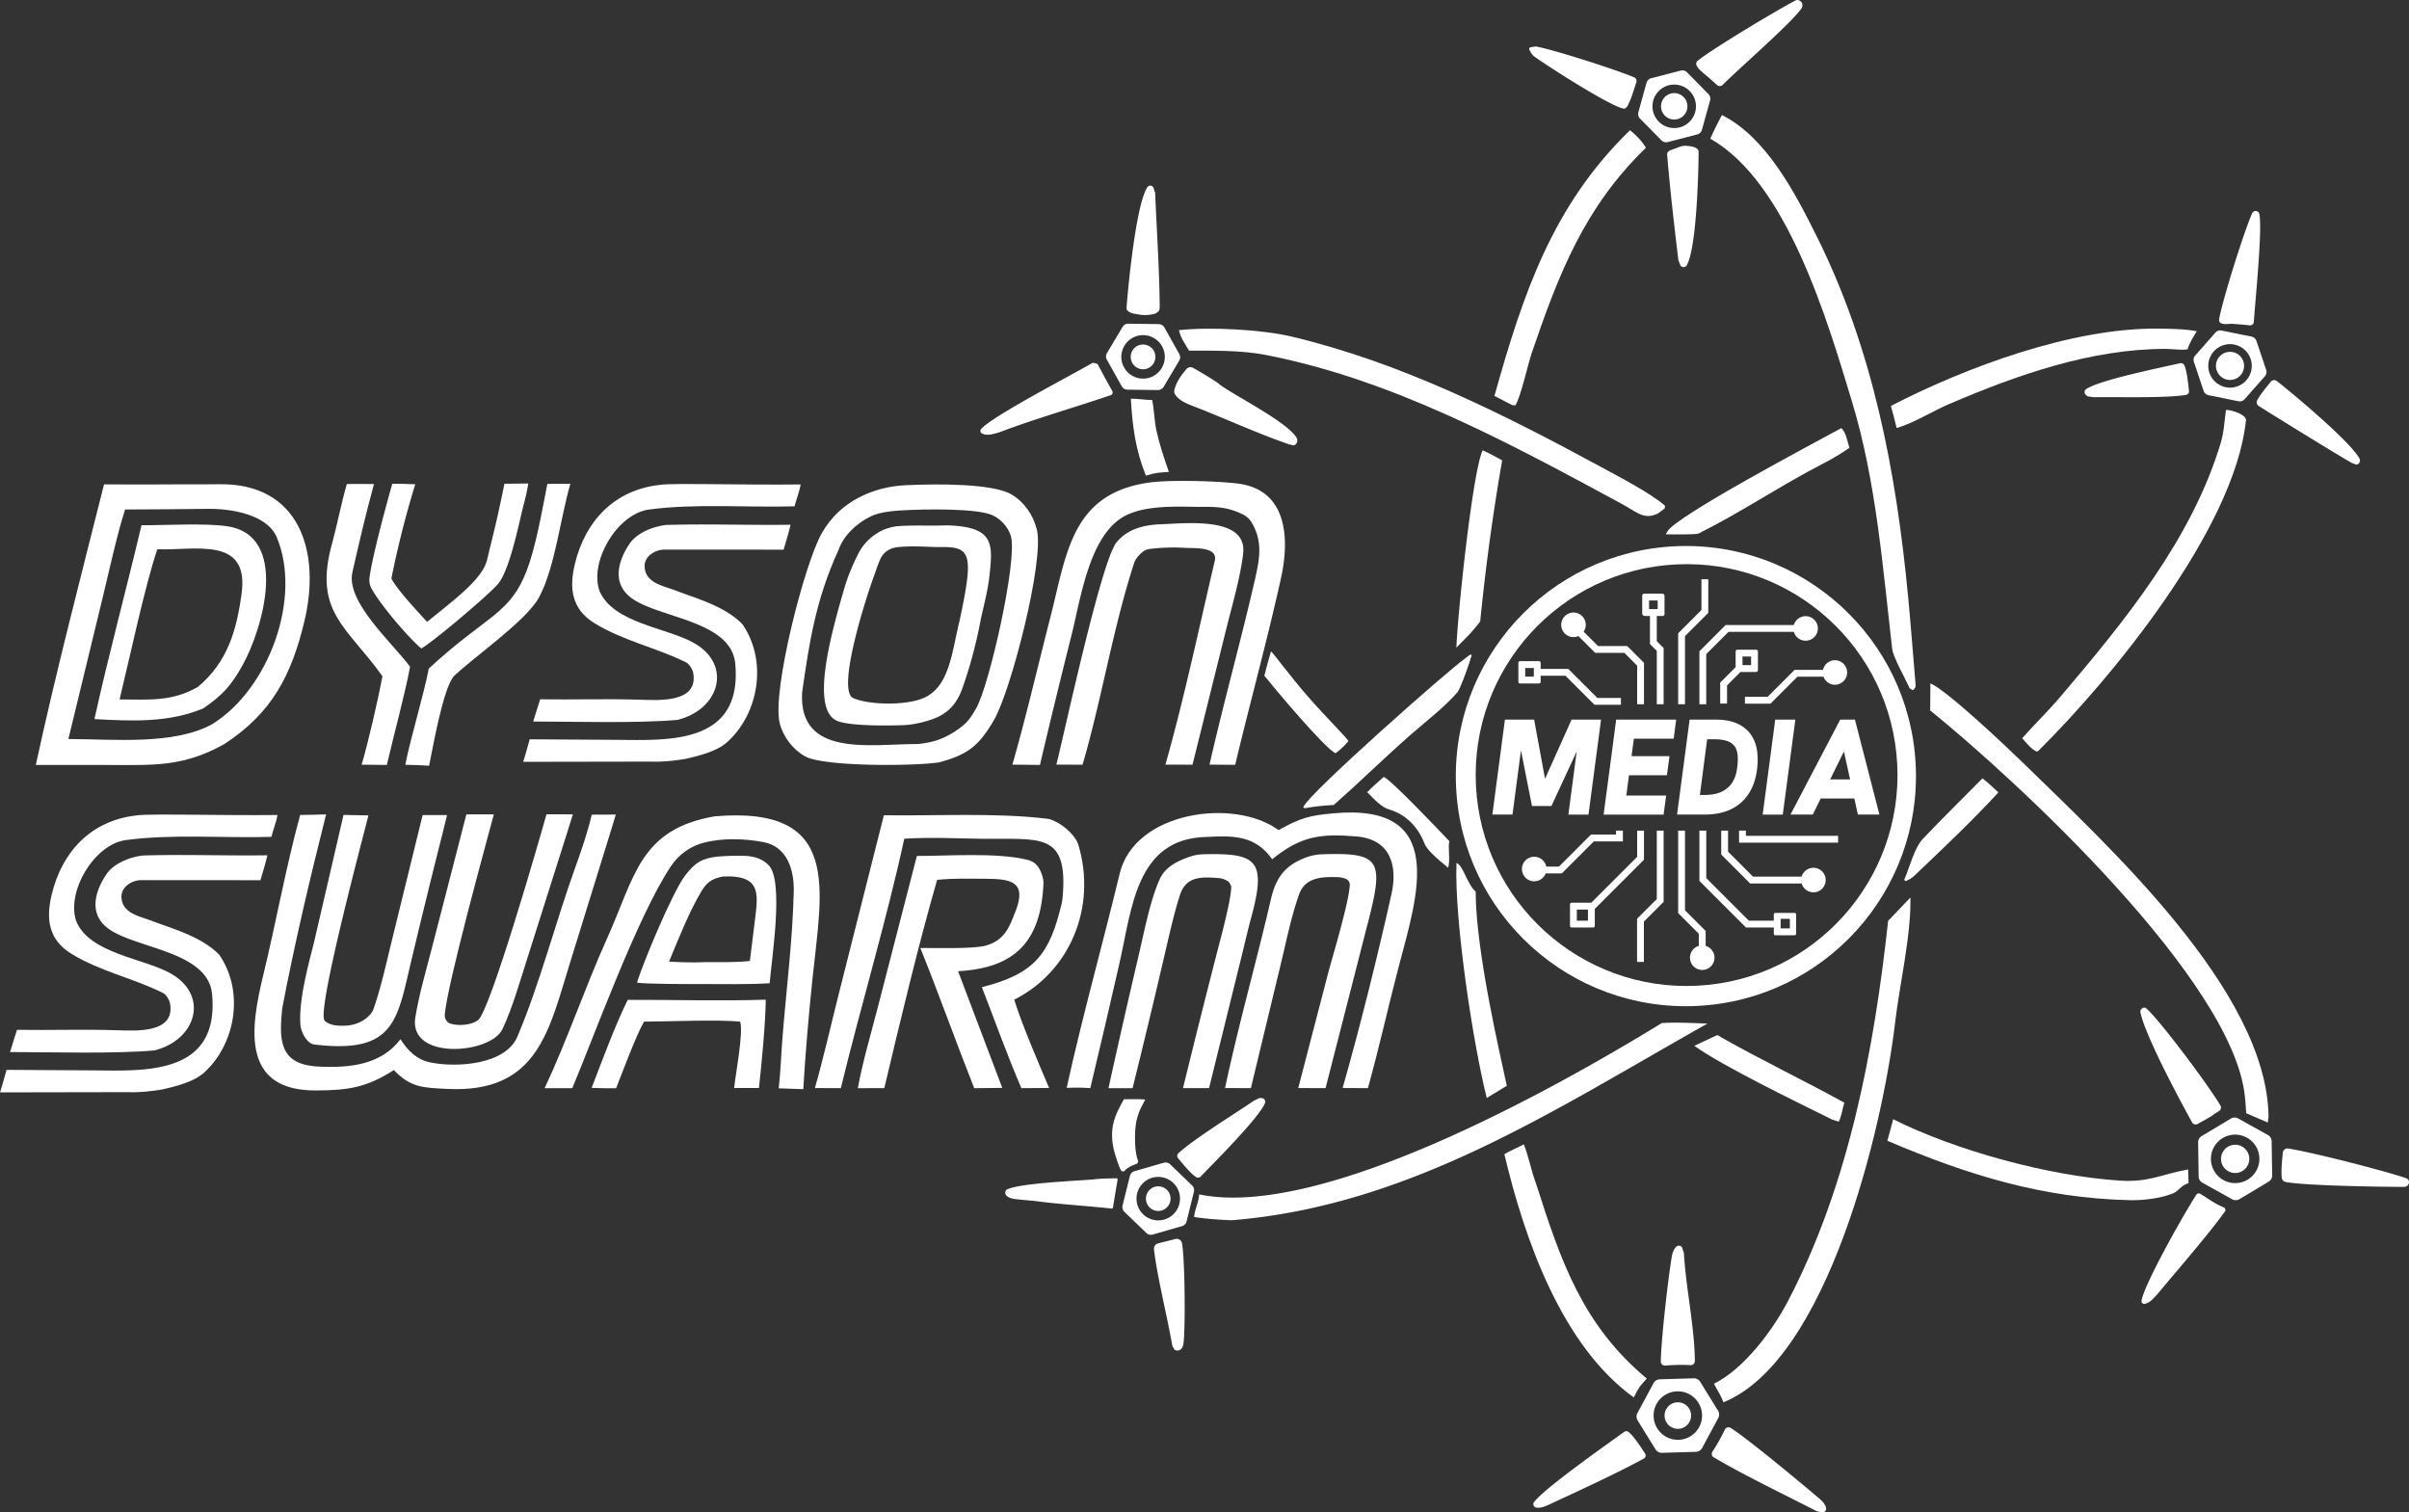 <?xml version="1.0" encoding="UTF-8"?>
<svg data-bbox="0 0 1408.121 883.998" viewBox="0 0 1408.121 883.998" xmlns="http://www.w3.org/2000/svg" data-type="color">
    <rect x="0" y="0" width="1408.121" height="883.998" fill="#333333" stroke="none"/>
    <g>
        <path d="M979.184 319.28c74.08-3.45 136.98 53.717 140.59 127.788 3.61 74.072-53.42 137.092-127.48 140.862-74.29 3.79-137.55-53.45-141.17-127.755-3.63-74.302 53.76-137.432 128.06-140.894m13.11 256.84c67.87-3.55 120.07-61.36 116.69-129.251-3.39-67.885-61.09-120.221-128.98-116.994-68.12 3.238-120.67 61.168-117.27 129.28 3.4 68.115 61.45 120.525 129.56 116.965" fill="#ffffff" data-color="1"/>
        <path d="M60.807 283.129q25.33.113 50.66-.06c5.02-.016 10.593.085 15.54-.04 48.577-1.232 60.537 39.803 50.988 79.815-7.536 31.572-18.88 53.811-46.886 72.058-24.238 13.542-41.39 12.222-67.91 12.217l-42.26-.022c11.26-52.29 26.769-111.834 39.868-163.969m-20.83 148.806c26.678.095 61.555 3.676 84.09-8.685 33.348-20.71 52.629-74.243 37.555-109.603-6.08-13.373-27.52-16.417-40.106-16.236-16.123.233-32.282.287-48.4.376-4.824 15.049-9.493 36.68-13.324 52.419z" fill="#ffffff" data-color="1"/>
        <path d="M82.7 306.99c14.765.035 36.199-1.312 49.67.536 37.167 5.098 21.31 60.05 9.305 81.488-6.522 11.648-11.689 17.418-22.919 25.056-20.166 8.393-41.404 7.445-63.546 6.225 8.278-37.726 18.569-75.363 27.49-113.305M69.9 408.818c17.097.006 30.41 1.465 45.758-7.314 17.313-14.46 22.697-33.095 25.59-54.762 4.482-33.555-27.298-24.899-49.282-25.702-7.212 21.135-16.393 64.551-22.066 87.778" fill="#ffffff" data-color="1"/>
        <path d="M502.082 290.777c8.424-4.405 17.778-6.726 27.274-7.176 19.408-.92 51.216-.953 61.903 5.394 7.522 4.47 12.621 11.95 14.771 20.363 4.65 18.215-15.224 94.632-24.966 111.4-8.987 15.468-15.658 20.451-32.305 24.851-13.959 2.174-66.829 2.627-78.005-3.447-7.206-3.915-12.995-11.48-14.98-19.405-4.709-18.79 14.61-93.788 24.605-111.145 5.64-9.792 12.927-16.247 21.703-20.835m34.204 144.082c1.692 0 5.266-.679 6.925-.992 6.682-1.259 13.545-4.95 18.9-9.154 3.996-3.137 5.76-5.97 8.545-10.815 7.613-13.252 24.331-86.946 20.206-100.648-1.559-5.178-5.862-9.895-10.767-12.133-8.614-3.931-38.283-3.769-54.425-2.713-5.19.339-11.898 1.092-16.58 3.357-8.292 4.01-15.939 11.13-18.91 19.595-13.692 29.839-17.297 55.608-21.344 83.64-1.88 37.892 40.136 29.874 67.45 29.863" fill="#ffffff" data-color="1"/>
        <path d="M175.46 476.328c4.969.003 10.174-.218 15.16-.348-9.442 37.456-18.42 75.497-25.671 113.466-1.753 17.9-2.1 32.69 20.86 33.92 19.967 1.08 37.34-1.557 48.273-15.95 4.274 6.65 9.573 12.12 17.909 13.64 14.8 2.96 43.423 1.41 50.452-15.19 13.279-31.36 22.492-67.59 34.158-99.84 3.346-9.25 7.183-20.575 9.268-29.87l14.08-.057-2.334 7.787-23.6 76.17c-13.008 41.39-18.798 79.24-73.05 76.37-13.142-.7-21.044-.61-30.721-11-15.993 10.28-26.751 11.79-45.006 11.93-44.69.48-38.773-36.79-31.35-67.41 7.484-30.88 13.187-62.93 21.572-93.619Z" fill="#ffffff" data-color="1"/>
        <path d="M779.448 475.37c67.27-6.215 48.93 48.607 38.27 89.117-6.23 23.65-11.53 47.89-18.15 71.51l-14.76-.08c10.49-36.98 20.11-75.71 28.52-113.26 3.82-17.01-.74-32.11-20.47-33.78-20.87-1.75-32.5-.26-49.23 13.34-10.05-14.13-22.81-13.84-38.55-13.04-41.37.95-43.47 42.46-50.84 74.32-5.51 24.19-11.15 48.35-16.93 72.48-5.39-.37-8.51-.34-13.81-.15 9.15-41.74 20.99-83.7 31-125.28 8.74-36.356 66.97-44.388 92.86-25.36 12.41-6.995 18.06-8.602 32.09-9.817" fill="#ffffff" data-color="1"/>
        <path d="M672.908 281.885c12.44-1.465 38.28-.757 50.42.722 29.82 3.628 30.32 33.226 25.45 55.276-8.2 37.069-18.07 72.592-26.78 109.152l-14.99-.13c8.11-35.99 18.33-72.228 26.55-108.24 2.82-12.368 4.543-21.982-1.757-33.019-1.255-2.196-3.184-3.947-5.464-5.044-8.719-4.195-14.745-4.497-25.35-4.343-14.49-.149-34.75-1.317-46.75 7.36-17.86 12.905-22.69 46.57-27.7 66.83a4793 4793 0 0 0-18.65 76.635l-16.111-.183c8.102-28.324 14.892-57.654 22.222-86.216 9.56-37.269 12.26-72.884 58.91-78.8" fill="#ffffff" data-color="1"/>
        <path d="M516.637 476.5c29.662.452 65.751-1.604 95.475 2.04.774.095 1.531.26 2.267.518 5.782 2.036 13.316 8.05 15.665 13.874.1.25.184.505.261.763 10.99 36.658-5.062 74.349-37.463 90.581 4.526 14.63 14.246 37.16 20.396 51.62l-16.21.11c-7.628-17.47-16.06-40.92-23.103-59.03 31.07-7.784 39.62-19.532 46.569-48.58.294-1.23.505-2.484.618-3.744 3.507-39.003-13.42-33.888-47.563-34.405-14.831-.23-30.104-.98-44.98-.03-10.156 46.98-25.6 98.5-37.085 145.79l-15.156-.07c4.872-16.93 9.48-37.26 13.869-54.65z" fill="#ffffff" data-color="1"/>
        <path d="M417.66 477.145c74.822-6.43 62.683 42.371 57.237 95.152-2.23 21.16-4.092 43.067-5.357 64.307l-14.361-.512c1.091-9.338 1.506-21.145 2.274-30.615 2.257-27.83 5.87-56.49 6.514-84.34.298-12.92-3.925-26.43-17.95-28.99-11.068-2.014-23.573-2.507-34.76.427-7.74 2.03-14.464 6.856-18.937 13.492-19.702 29.227-45.872 101.781-57.817 129.96l-16.165-.01c13.32-28.23 23.609-58.94 36.486-87.46 16.276-36.06 18.969-63.816 62.837-71.412" fill="#ffffff" data-color="1"/>
        <path d="M535.94 500.277c16.372.141 47.288-2.283 65.028 2.398 2.568.678 4.835 2.247 6.214 4.516 1.773 2.918 2.854 6.624 2.756 9.026-1.43 34.3-16.848 49.65-49.92 51.43l25.833 68.2-16.394.18c-10.772-27.22-20.598-54.85-31.507-81.96 9.436.02 29.71.58 37.713-1.22 11.832-3.094 14.518-11.5 17.993-20.38 6.822-17.43-3.28-18.76-17.333-18.84-10.06-.05-18.56-.34-28.542.62-10.918 37.77-21.742 83.27-30.879 121.73l-15.449.04c2.27-13.47 8.142-33.77 11.68-47.39z" fill="#ffffff" data-color="1"/>
        <path d="M389.279 306.835c23.796-.74 48.747.208 72.832-.131-1.152 4.936-2.64 9.708-4.083 14.565-22.908 0-46.924-.081-69.864-.01-5.264.016-11.723 3.959-11.355 10.108.58 9.719 11.336 11.053 18.564 13.984 12.841 4.775 27.693 8.984 37.81 18.703a9.6 9.6 0 0 1 1.38 1.67c14.042 21.49 8.538 50.814-8.38 66.968-6.042 6.25-16.897 8.879-25.687 10.92-5.885.895-12.75 1.794-19.178 1.534l-75.512.135c1.385-4.243 2.598-8.845 3.819-13.162l50.744.308c29.367.18 73.802 3.27 69.402-44.513-2.301-24.988-43.611-26.478-60.157-38.006-11.873-8.273-8.933-21.447-1.367-32.455 4.477-6.228 13.496-9.68 21.032-10.618" fill="#ffffff" data-color="1"/>
        <path d="M677.218 306.458c13.92-.263 51.92-5.42 49.44 17-1.48 13.401-6.48 30.506-9.81 43.89l-19.8 79.601-15.83-.037c10.84-38.152 19.73-80.333 28.85-119.117 1.91-8.115-11.02-7.312-16.41-7.545-7.86-.466-14.05-.268-21.475.573a8.47 8.47 0 0 0-4.677 2.074c-1.967 1.75-3.798 3.774-4.588 6.201-12.38 38.032-18.93 79.617-30.14 117.852l-15.31-.029c5.29-21.046 26.31-119.26 35.23-129.998 6.3-7.59 15.11-9.862 24.52-10.466Z" fill="#ffffff" data-color="1"/>
        <path d="M419.812 500.617c5.337-.39 10.746-.59 16.095-.36 5.102.21 10.47 1.94 13.842 5.97 8.325 9.96 1.33 53.97.144 68.46-13.047.79-27.944.47-41.175.46-6.41.07-30.897.008-36.356-.792 2.916-10.167 20.565-52.718 28.072-62.568 5.893-7.72 10.014-10.19 19.378-11.17m20.993 41.001c2.05-17.814 5.78-30.333-18.177-29.322-6.21 1.23-9.277 3.03-12.673 8.72-7.372 12.37-13.396 27.92-18.884 41.02 8.117.47 13.637.61 21.737.31 7.531-.03 18.3.26 25.514-.7" fill="#ffffff" data-color="1"/>
        <path d="M385.31 283.45c4.65-.806 22.924-.512 28.6-.491 17.88.15 36.245.4 54.124.198-.704 4.027-2.6 8.738-3.577 12.784-28.46.805-57.835-1.823-85.696 1.952-18.344 3.093-34.095 30.115-28.46 47.17 7.679 19.23 39.836 21.815 55.527 30.85 22.525 12.967 14.527 38.895-9.848 44.858-23.363 2.062-60.29.978-84.318.94l4.067-12.99c19.516.32 39.112-.403 58.613.257 11.405.386 34.274 1.697 30.79-15.963-.362-1.842-2.2-4.86-4.015-5.808-17.588-8.76-36.626-12.56-53.512-22.886-13.41-8.18-15.02-20.313-11.611-34.551 6.047-25.256 23.023-43.27 49.317-46.32Z" fill="#ffffff" data-color="1"/>
        <path d="M1006.489 67.232c25.99 13.04 42.739 45.502 55.219 70.458 33.06 66.097 46.65 137.975 53.62 210.971 1.61 16.786 2.84 33.677 4.3 50.47.22 2.565.12 2.796-1.52 4.293l-1.9-1.143c-2.35-5.467-9.61-18.065-10.19-23.064-5.54-47.977-9.37-97.942-23.48-144.49-14.27-47.045-37.855-128.275-82.815-153.645 1.42-3.416 4.896-10.41 6.766-13.85" fill="#ffffff" data-color="1"/>
        <path d="M763.162 501.258c3.184-1.21 6.568-1.848 9.972-1.954 33.569-1.05 36.04 3.116 26.434 40.072-1.8 6.94-3.71 14.47-5.5 21.48l-19.24 75.13-15.97-.04 17.39-66.89c2.458-9.336 12.176-41.18 12.735-51.719.069-1.307-.515-2.593-1.626-3.285a5.4 5.4 0 0 0-.747-.38c-1.566-.664-3.258-.968-4.958-1.013-8.872-.234-18.676.07-22.234 9.957-4.5 12.51-7.15 25.82-10.26 38.76l-17.98 74.62-15.1-.07c7.81-36.9 18.37-73.93 26.89-110.71 3.06-13.25 9.114-19.747 20.194-23.959Z" fill="#ffffff" data-color="1"/>
        <path d="m319.423 475.943 15.43.03-3.878 12.413-22.84 72.05c-4.142 13.01-8.734 28.99-14.407 41.04-6.934 14.73-55.141 18.49-50.957-6.88 2.232-13.54 6.33-27.58 9.779-40.88l20.06-77.748 16.038.032c-3.77 14.28-27.036 98.462-28.67 116.941-.21 2.383 1.184 4.692 3.47 5.393l.043.012c4.67 1.39 11.904.87 15.929-2.08 6.985-5.13 35.639-104.68 40.003-120.324Z" fill="#ffffff" data-color="1"/>
        <path d="M695.34 500.778a26.2 26.2 0 0 1 8.069-1.47c31.076-.753 37.241 3.081 27.809 37.559-2.04 7.46-3.97 16.05-5.86 23.62l-18.64 75.51-15.21-.03c6.22-25.49 12.6-50.95 19.13-76.36 2.301-9.13 8.703-32.072 9.045-40.936a2.65 2.65 0 0 0-.273-1.246c-.968-2.006-1.107-2.047-2.64-2.897a10.7 10.7 0 0 0-4.38-1.307c-9.856-.727-19.113-1.34-22.752 10.106-3.92 12.32-6.52 24.83-9.51 37.4-5.85 25.14-11.89 50.24-18.11 75.29l-14.08-.01a5825 5825 0 0 1 17.79-78.27c3.17-13.47 6.51-31.29 12.12-43.81 3.276-7.32 10.334-10.631 17.493-13.149Z" fill="#ffffff" data-color="1"/>
        <path d="M1103.648 538.237c4.37-4.53 8.71-9.08 13.03-13.65.56 21.54-6.378 51.24-8.948 73.14-7.13 60.96-39.315 197.056-100.325 221.896-1.784-4.782-3.25-6.215-5.508-10.805-.016-.031-.02-.067.012-.083 17.516-8.672 34.15-31.039 42.938-47.778 35.66-67.88 50.64-147.37 58.8-222.72Z" fill="#ffffff" data-color="1"/>
        <path d="m200.942 476.31 14.182.272c.116.002.201.103.173.215-3.944 15.67-27.83 105.25-26.03 118.374.092.67.405 1.421.945 1.826 3.506 2.632 7.78 2.664 12.292 2.428 5.163-.27 10.103-2.418 13.617-6.21.932-1.006 1.666-2.025 2.014-2.989 4.283-11.85 7.432-26.34 10.439-38.57l18.431-75.131a.18.18 0 0 1 .174-.137l13.903.008a.18.18 0 0 1 .174.222l-2.91 11.838a5336 5336 0 0 0-17.175 69.89c-9.021 37-9.02 58.07-57.754 52.1-3.72-.614-7.29-6.551-7.754-11.085-1.54-15.048 6.124-40.967 7.999-49.065l17.102-73.848a.18.18 0 0 1 .178-.138" fill="#ffffff" data-color="1"/>
        <path d="M689.128 192.976c18.18-2.024 48.48-.361 65.75 3.726 63.69 15.074 123.45 45.053 180.7 76.097 10.27 5.57 29.18 15.336 37.66 22.794l-.13 1.524-3.87 2.921c-8.22 4.152-12.33-.69-21.59-5.702-65.89-35.642-133.83-72.53-208.06-86.936-13.98-2.712-30.41-2.453-44.54-2.45-2.46-4.075-4.92-7.372-5.92-11.975" fill="#ffffff" data-color="1"/>
        <path d="M971.368 597.957c8.31-.55 18.23.03 26.67.3-88.662 49.875-172.728 105.986-276.656 114.84a25 25 0 0 1-3.444.049c-6.97-.38-12.869-.738-19.943-1.839.22-4.16 2.876-8.99 2.906-13.22 71.6 14.94 209.267-62.6 270.467-100.13" fill="#ffffff" data-color="1"/>
        <path d="M1301.138 239.607c3.91-.092 12.01 3.056 11.71 5.958-6.55 63.463-78.72 151.06-121.41 193.317l-.85.43c-3.15-1.27-6.16-5.177-8.58-7.81 7.08-8.07 14.85-15.478 22.23-24.16 37.43-44.02 77.05-92.313 93.87-148.617 1.95-6.523 2.06-12.51 3.03-19.119" fill="#ffffff" data-color="1"/>
        <path d="m294.858 282.737 13.91-.139c-.714 5.13-1.808 9.032-3.095 14.015-2.678 10.977-8.04 37.194-14.648 44.787-6.001 6.894-37.9 33.767-44.72 37.615-6.495-5.248-23.2-24.359-29.1-34.938-1.1-1.972-1.496-4.25-1.205-6.489 1.708-13.14 10.585-45.277 13.287-54.816 4.703-.123 8.707.19 13.446.24A571 571 0 0 0 228.9 337.47a2 2 0 0 0 .247 1.446c4.622 7.54 14.45 17.917 20.476 24.555 17.497-14.087 32.558-25.42 35.14-36.447 2.854-12.19 5.11-19.762 10.095-44.286" fill="#ffffff" data-color="1"/>
        <path d="M202.732 282.888c5.205-.076 10.64.007 15.866.015-4.5 16.492-8.91 35.042-12.617 51.654-3.85 17.246 23.256 41.075 33.732 55.15-3.093 16.356-9.86 41.196-13.59 57.388l-14.742-.161c3.865-12.893 9.699-38.543 12.189-51.647-20.812-29.23-40.791-37.587-29.312-78.136 2.696-9.964 5.437-23.827 8.473-34.263Z" fill="#ffffff" data-color="1"/>
        <path d="m319.957 282.817 13.44-.045c-5.828 19.85-8.861 48.41-18.191 66.14-7.275 13.823-38.41 35.19-50.097 46.47-6.431 8.31-11.926 41.08-14.304 52.197-4.115-.339-9.744-.484-13.907-.574 2.811-14.663 10.78-40.895 13.751-56.26 31.785-29.45 45.665-31.168 55.542-53.165 5.038-11.222 8.455-26.666 13.766-54.763" fill="#ffffff" data-color="1"/>
        <path d="M952.778 76.117c3.44 2.72 7.042 6.368 9.302 10.241-35.89 34.827-50.812 73.319-66.672 119.742-2.33 6.84-6.61 26.42-9.69 30.837l-1.85-.176-10.32-5.373c16.59-59.33 33.91-111.391 79.23-155.271" fill="#ffffff" data-color="1"/>
        <path d="M1105.278 237.245c44.21-22.79 106.01-45.643 155.92-45.18 6.4.06 16.91.24 22.87 1.553-2.07 3.493-4.31 6.691-5.38 10.571-3.8.564-8.88-.26-12.87-.265-43.43-.05-86.92 15.281-126.37 32.166-9.88 4.23-20.55 11.055-30.82 14.1-.96-4.222-2.24-8.73-3.35-12.946" fill="#ffffff" data-color="1"/>
        <path d="M1106.608 654.187c36.61 18.32 91.09 33.18 132.45 35.86 17.24 1.12 24.369-3.763 39.969-6.523l.246 7.985c-4.66 1.4-5.506 4.535-9.098 6.003-7.48 3.06-18.044 4.129-24.956 3.98-51.45-1.13-95.101-14.785-142.001-34.716z" fill="#ffffff" data-color="1"/>
        <path d="M890.7 668.866c2.9 7.07 4.312 15.574 7.173 22.942 14.746 46.343 27.481 82.79 64.711 113.95-4.228 4.709-4.296 4.455-7.6 11.01-42.13-30.26-63.923-92.624-75.643-142.174 2.96-1.81 8.218-4.048 11.358-5.728" fill="#ffffff" data-color="1"/>
        <path d="M366.907 584.397c26.104-.1 54.884.78 80.708-.11-.12 13.24-2.474 38.17-3.989 51.62l-14.497.02c.794-8.13 5.54-32.388 3.518-38.765-12.713-1.39-42.487-.045-56.177-.045-4.45 7.52-12.68 29.68-16.345 38.95-5.866 0-8.586 0-14.294-.23 6.08-15.82 13.77-36.61 21.076-51.44" fill="#ffffff" data-color="1"/>
        <path d="M666.676 201.512a7.233 7.233 0 0 1 3.028 14.145 7.233 7.233 0 0 1-8.623-5.55c-.832-3.919 1.67-7.777 5.595-8.595" fill="#ffffff" data-color="1"/>
        <path d="M851.352 504.384c3.84 1.19 6.176 12.358 11.225 16.753 0 35.028 14.663 96.649 18.192 113.482l-11.73 7.126c-7.92-31.43-19.004-103.628-17.688-137.36" fill="#ffffff" data-color="1"/>
        <path d="M975.384 55.142a7.72 7.72 0 0 1 10.265 3.811 7.71 7.71 0 0 1-3.88 10.239c-3.87 1.73-8.411.01-10.172-3.852a7.72 7.72 0 0 1 3.787-10.198" fill="#ffffff" data-color="1"/>
        <path d="M1303.168 669.787a8.25 8.25 0 0 1 8.34.98 8.24 8.24 0 0 1 3.17 7.76 8.25 8.25 0 0 1-5.26 6.54c-4.18 1.58-8.86-.46-10.56-4.6-1.69-4.14.22-8.88 4.31-10.68" fill="#ffffff" data-color="1"/>
        <path d="M1302.168 205.753c4.36-.72 8.51 2.132 9.39 6.459a8.21 8.21 0 0 1-6.09 9.629 8.2 8.2 0 0 1-8.03-2.453 8.2 8.2 0 0 1-1.69-8.226 8.22 8.22 0 0 1 6.42-5.41" fill="#ffffff" data-color="1"/>
        <path d="M856.348 384.889c.63.765 3.41-2.992 3.79-1.975-.75 3.22-6.57 19.75-8.46 21.94-7.44 8.602-19 17.437-27.71 25.102-15.14 13.334-29.37 27.328-44.36 40.55-6.77.4-10.47.73-17.15 1.914l-.69-.717c3.68-8.347 83.9-79.22 94.58-86.814" fill="#ffffff" data-color="1"/>
        <path d="M1076.318 250.21c2.73 2.533 3.43 7.375 4.7 11.507-4.76 3.406-9.77 6.35-14.99 9.037-24.85 12.788-48.19 28.617-73.13 41.048-1.59.791-16.844.536-19.244.48l.974-1.637c4.88-8.985 86.68-52.246 101.69-60.435" fill="#ffffff" data-color="1"/>
        <path d="M978.028 820.116c2.61-.98 5.55-.48 7.69 1.32a7.742 7.742 0 0 1-2.46 13.26c-4 1.38-8.38-.71-9.81-4.71-1.44-3.99.6-8.39 4.58-9.87" fill="#ffffff" data-color="1"/>
        <path d="M866.618 263.22c3.38 1.358 8.09 4.06 11.44 5.836a1294 1294 0 0 0-12.85 94.236c-1.84 2.385-3.7 4.51-5.66 6.792l-8.24 8.429c.49-17.127 9.26-102.007 15.31-115.292" fill="#ffffff" data-color="1"/>
        <path d="M675.421 693.57c3.81-.87 7.61 1.46 8.58 5.24a7.2 7.2 0 1 1-13.89-.23 7.21 7.21 0 0 1 5.31-5.01" fill="#ffffff" data-color="1"/>
        <path d="M1002.083 605.764c2.01-.922 1.657-1.064 4.145.612 23.97 13.58 47.747 24.834 71.837 38.134-1.223 3.724-1.28 6.778-3.245 11.078l-3.729-1.143c-19.68-9.76-64.493-31.429-80.733-43.208z" fill="#ffffff" data-color="1"/>
        <path d="M693.495 215.735a3.114 3.114 0 0 1 3.88-.727c4.53 2.495 13.364 7.857 15.03 9.272 6.654 5.677 39.994 22.033 45.504 31.641.847 1.478.328 3.405-1.17 4.217-.611.331-.75.09-2.788-.308a3 3 0 0 1-.436-.115c-18.845-6.456-38.3-15.557-56.98-22.668-3.505-1.333-8.4-3.653-9.968-7.185a2.97 2.97 0 0 1-.122-1.995c1.425-5.082 3.788-8.256 7.05-12.132" fill="#ffffff" data-color="1"/>
        <path d="m639.452 212.145 1.333.322c.459.111.847.413 1.067.83a744 744 0 0 0 8.326 15.295c.503.9.078 2.033-.898 2.365-20.81 7.089-44.812 13.982-64.858 21.62a1 1 0 0 1-.112.037c-3.249.943-7.468 2.44-10.491.62-.557-.335-.828-1.001-.727-1.644a1.55 1.55 0 0 1 .339-.772c6.335-7.428 52.567-31.407 64.808-38.499a1.65 1.65 0 0 1 1.213-.174" fill="#ffffff" data-color="1"/>
        <path d="M664.334 183.578c-2.183-.26-3.88-.736-5.238-2.008a1.98 1.98 0 0 1-.604-1.586c.82-11.67 5.545-61.007 12.236-70.614a2.02 2.02 0 0 1 2.499-.681c.525.238.923.69 1.095 1.24l.815 2.614a2 2 0 0 1 .09.513c.889 21.28 2.456 44.34 2.652 65.702.027 3.046-.427 3.023-2.032 4.24a2.2 2.2 0 0 1-.753.37c-3.71.951-6.82 1.037-10.76.21" fill="#ffffff" data-color="1"/>
        <path d="M986.816 85.35c2.149.168 3.845.548 5.27 1.653.5.388.786.994.786 1.628.013 11.14-1.153 57.136-7.04 66.571-.522.837-1.575 1.166-2.496.813a2.08 2.08 0 0 1-1.18-1.153l-.974-2.376a2 2 0 0 1-.14-.534c-2.403-19.957-4.668-39.49-6.389-59.545-.243-2.847-.409-3.058 1.079-4.238.225-.178 1.226-.615 1.502-.693 3.607-1.014 5.62-2.768 9.582-2.126" fill="#ffffff" data-color="1"/>
        <path d="M1334.364 673.696a2.7 2.7 0 0 1 3.084-2.415c14.014 2.108 57.992 13.458 69 17.356a2.5 2.5 0 0 1 1.016.66c1.546 1.662.17 4.399-2.101 4.404-14.636.036-58.948-.755-69.434-2.876a2.72 2.72 0 0 1-2.16-2.358c-.486-4.142.138-10.113.595-14.771" fill="#ffffff" data-color="1"/>
        <path d="M1251.151 591.88c-.39-1.719 1.164-3.305 2.864-2.836a.8.8 0 0 1 .253.102c7.643 6.274 37.433 46.233 43.626 57.045a2.355 2.355 0 0 1-.728 3.137c-1.083.716-2.201 1.32-4.228 2.798-2.167 1.416-5.59 3.269-8.406 4.818a2.36 2.36 0 0 1-3.216-.933c-7.453-13.632-26.844-49.506-30.165-64.13Z" fill="#ffffff" data-color="1"/>
        <path d="M1008.252 835.524a2.35 2.35 0 0 1 3.37-.931c10.804 6.865 44.226 34.801 52.25 41.666 1.471 1.254 2.895 2.893 3.467 4.86.332 1.141-.274 2.406-1.4 2.79-.76.26-1.295-.091-3.563-.518a2.4 2.4 0 0 1-.645-.217c-17.65-9.06-42.953-21.258-60.016-31.392a2.35 2.35 0 0 1-.755-3.325c3.031-4.584 4.817-7.965 7.293-12.933Z" fill="#ffffff" data-color="1"/>
        <path d="M973.305 798.143a2.345 2.345 0 0 1-2.51-2.343c.037-12.14 4.578-51.153 6.453-61.548.34-1.904 1.036-3.96 2.445-5.447.817-.863 2.215-.978 3.114-.201.61.525.576 1.166 1.355 3.345.075.209.123.431.136.652 1.122 19.74 6.263 43.44 6.379 62.926.008 1.358-1.12 2.452-2.475 2.377-5.504-.303-9.33-.135-14.897.239" fill="#ffffff" data-color="1"/>
        <path d="M1051.815.334q.285.173.567.348a2.37 2.37 0 0 1 1.107 1.853l.043.646c.03.476-.072.947-.32 1.356-4.646 7.69-35.82 34.586-46.255 45.085a2.367 2.367 0 0 1-3.251.107l-5.85-5.182c-2.225-1.89-4.99-3.843-6.173-6.303-.462-.962-.141-2.118.69-2.787 8.84-7.11 46.993-29.929 57.152-35.191a2.34 2.34 0 0 1 2.29.068" fill="#ffffff" data-color="1"/>
        <path d="M1286.036 697.737c5.405 3.189 7.55 5.307 13.779 7.958.944.401 1.293 1.562.7 2.4-9.01 12.74-29.706 36.535-39.624 48.511a1 1 0 0 1-.072.08c-2.463 2.56-3.874 4.53-7.012 5.361a1.61 1.61 0 0 1-2.026-1.81c1.522-9.638 25.425-51.98 32.104-62.017a1.606 1.606 0 0 1 2.151-.483" fill="#ffffff" data-color="1"/>
        <path d="M1330.846 222.697c10.128 7.906 42.868 35.385 48.28 45.217.744 1.353.138 3.093-1.33 3.575-.651.214-.778-.08-2.863-.815a2.5 2.5 0 0 1-.387-.172c-7.746-4.32-44.512-27.019-54.307-33.232-1.104-.7-1.506-2.14-.874-3.284 2.065-3.735 5.221-7.5 8.01-10.904a2.495 2.495 0 0 1 3.471-.385" fill="#ffffff" data-color="1"/>
        <path d="M951.908 836.944c3.172 2.544 7.066 8.654 9.696 12.664a2.03 2.03 0 0 1-.732 2.9c-16.296 8.876-39.948 19.728-56.352 27.339-2.285.963-4.419 1.717-6.647 1.273-1.007-.202-1.67-1.18-1.56-2.201.038-.35.157-.687.368-.967 6.156-8.148 41.616-33.013 52.737-41.084a2.05 2.05 0 0 1 2.49.076" fill="#ffffff" data-color="1"/>
        <path d="M1319.494 123.565c.542.284.957.775 1.102 1.37 1.983 8.143-2.258 49.898-3.178 63.21a2.185 2.185 0 0 1-2.45 2.025c-3.507-.446-6.99-.655-10.548-.924a2 2 0 0 0-.313-.001c-2.392.153-3.499.326-5.268-.09-1.13-.266-1.886-1.337-1.704-2.483 1.638-10.282 14.651-51.765 19.328-62.065a2.2 2.2 0 0 1 3.031-1.042" fill="#ffffff" data-color="1"/>
        <path d="M898.061 27.212c10.114 1.84 46.178 13.351 57.127 17.982a2.335 2.335 0 0 1 1.295 2.91c-1.413 4.152-2.583 8.557-4.62 12.717-.552 1.426-.63 1.367-1.61 2.296-.283.267-.673.423-1.059.37-7.62-1.034-45.695-25.557-52.705-30.697-.221-.163-1.38-1.61-1.513-1.85-1.162-2.074-2.157-3.194.705-3.484.762-.077 1.779-.354 2.38-.244" fill="#ffffff" data-color="1"/>
        <path d="M742.918 380.718c1.513 1.125 10.847 14.045 21.424 26.201 10.952 12.588 23.144 24.436 23.826 26.257-2.492 2.895-2.145 2.447-5.315 5.363l-2.195 1.749c-6.44-3.023-36.01-38.33-41.63-45.363 1.22-4.757 2.52-9.494 3.89-14.207" fill="#ffffff" data-color="1"/>
        <path d="M1158.798 454.946c2.22 1.55 7.09 6.18 9.32 8.185-15.28 16.636-32.44 32.815-48.83 48.425-2.38 2.11-2.42 2.04-5.32 3.44l-.92-.71c3.08-7.1 5.93-18.7 10.85-23.92 11.17-11.837 23.52-23.86 34.9-35.42" fill="#ffffff" data-color="1"/>
        <path d="M1276.77 213.446c1.543 3.326 2.268 10.783 2.75 15.021a2.137 2.137 0 0 1-1.77 2.357c-12.135 2-41.276 1.102-53.754 1.344a2 2 0 0 1-.408-.033c-3.407-.597-2.804-.018-4.332-1.3a2.15 2.15 0 0 1-.754-1.917c.072-.578.365-1.117.842-1.45 7.491-5.243 43.383-12.557 55.024-15.181.975-.22 1.982.253 2.402 1.16Z" fill="#ffffff" data-color="1"/>
        <path d="M699.2 688.006c-3.119-1.928-7.828-7.754-10.563-11.028a2.136 2.136 0 0 1 .18-2.941c9.03-8.35 33.856-23.638 44.14-30.708q.17-.116.359-.197c3.173-1.377 2.351-1.528 4.332-1.3a2.16 2.16 0 0 1 1.686 1.187c.257.522.308 1.133.094 1.674-3.369 8.5-29.31 34.36-37.585 42.959-.693.72-1.794.88-2.643.354" fill="#ffffff" data-color="1"/>
        <path d="M639.615 689.295c4.01-.483 8.704-.517 12.882-.624a.76.76 0 0 1 .767.894 974 974 0 0 0-2.686 16.181.757.757 0 0 1-.833.639c-14.698-1.627-30.526-2.482-44.98-4.46-2.5-.22-5-.45-7.5-.7-3.855-.394-6.327-.347-8.676-2.119-1.147-.865-1.294-2.541-.366-3.638a.8.8 0 0 1 .25-.199c7.817-3.823 40.469-5 51.142-5.974" fill="#ffffff" data-color="1"/>
        <path d="m687.806 724.083.095.001c1.523.026 2.79 1.167 3.037 2.67 1.815 11.015 1.915 50.97.87 58.18-.336 2.281-.736 3.031-1.809 3.836-.71.533-1.632.717-2.502.54-1.076-.217-.763-.231-1.863-1.962a3.2 3.2 0 0 1-.446-1.15c-2.87-16.537-8.759-39.796-10.659-56.012a3.18 3.18 0 0 1 2.388-3.449l10.131-2.556c.25-.063.501-.1.758-.098" fill="#ffffff" data-color="1"/>
        <path d="M808.778 454.099c3.47.778 33.762 32.594 38.432 37.58-1.035 3.106.729 11.675-.8 15.482l-4.912-4.124c-2.88-2.54-7.53-6.63-8.85-10.03-5.032-12.86-14.332-18.122-20.638-19.87-4.384-1.215-9.098-6.257-12.842-10.117 2.71-2.88 6.61-6.205 9.61-8.921" fill="#ffffff" data-color="1"/>
        <path d="M661 233.041c5.754.015 6.796.666 12.456.756 1.03 4.32 1.374 12.656 2.414 17.464 1.92 8.846 4.43 16.084 7.37 24.574-5.8.379-7.71.403-13.44 2.179-6.17-15.467-7.81-28.56-8.8-44.973" fill="#ffffff" data-color="1"/>
        <path d="M656.962 642.468c3.017.084 7.627-.23 12.456.197-1.69 3.51-3.315 5.711-4.645 10.696-1.7 4.993-1.956 19.198.388 24.803a1.6 1.6 0 0 1-.932 2.132c-1.994.712-5.348 2.116-6.743 3.905-.504.646-1.504.637-2.05.025-1.14-1.279-3.828-9.863-4.373-12.234-3.126-13.598 1.425-21.324 5.9-29.524" fill="#ffffff" data-color="1"/>
        <path d="m1325.64 663.396-17.37-9.668a4.28 4.28 0 0 0-4.274.067l-17.057 10.21a4.28 4.28 0 0 0-2.08 3.735l.314 19.877a4.28 4.28 0 0 0 2.195 3.668l17.37 9.668a4.28 4.28 0 0 0 4.275-.068l17.057-10.209a4.28 4.28 0 0 0 2.08-3.736l-.314-19.876a4.28 4.28 0 0 0-2.195-3.668m-24.358 27.115c-8.664-3.486-11.684-14.084-6.157-21.612 3.765-5.13 10.7-7.105 16.603-4.73 8.663 3.486 11.683 14.084 6.156 21.612-3.765 5.13-10.699 7.105-16.602 4.73" fill="#ffffff" data-color="1"/>
        <path d="m990.038 805.597-19.87.587a4.28 4.28 0 0 0-3.638 2.246l-9.427 17.501a4.28 4.28 0 0 0 .126 4.274l10.443 16.915a4.28 4.28 0 0 0 3.764 2.027l19.87-.587a4.28 4.28 0 0 0 3.638-2.245l9.427-17.502a4.28 4.28 0 0 0-.126-4.273l-10.443-16.915a4.28 4.28 0 0 0-3.764-2.028m-7.046 35.763c-9.227 1.44-17.245-6.118-16.352-15.414.61-6.334 5.555-11.58 11.842-12.562 9.227-1.44 17.245 6.118 16.352 15.414-.61 6.334-5.555 11.58-11.842 12.562" fill="#ffffff" data-color="1"/>
        <path d="m696.82 692.887-12.841-12.372a3.84 3.84 0 0 0-3.722-.924l-17.136 4.936a3.84 3.84 0 0 0-2.66 2.762l-4.294 17.307a3.84 3.84 0 0 0 1.061 3.685l12.842 12.372a3.84 3.84 0 0 0 3.722.924l17.136-4.936a3.84 3.84 0 0 0 2.66-2.762l4.294-17.307a3.84 3.84 0 0 0-1.061-3.685Zm-27.349 17.918c-6.712-5.012-6.897-14.895-.375-20.154 4.443-3.583 10.909-3.703 15.482-.288 6.713 5.012 6.897 14.895.376 20.154-4.443 3.583-10.91 3.703-15.483.288" fill="#ffffff" data-color="1"/>
        <path d="m689.334 206.95-8.715-15.557a3.84 3.84 0 0 0-3.296-1.96l-17.83-.233a3.84 3.84 0 0 0-3.346 1.875L647.03 206.4a3.84 3.84 0 0 0-.05 3.835l8.714 15.557a3.84 3.84 0 0 0 3.296 1.961l17.83.232a3.84 3.84 0 0 0 3.346-1.874l9.116-15.326c.7-1.177.72-2.64.05-3.834m-31.364 9.242c-4.976-6.74-2.293-16.253 5.47-19.401 5.29-2.145 11.514-.39 14.904 4.202 4.976 6.74 2.294 16.254-5.47 19.402-5.29 2.144-11.514.39-14.904-4.203" fill="#ffffff" data-color="1"/>
        <path d="m998.623 54.992-12.5-12.718a3.84 3.84 0 0 0-3.695-1.024l-17.264 4.466a3.84 3.84 0 0 0-2.735 2.688l-4.764 17.183c-.366 1.32 0 2.736.96 3.713l12.5 12.718a3.84 3.84 0 0 0 3.695 1.025l17.264-4.466a3.84 3.84 0 0 0 2.735-2.688l4.765-17.184c.366-1.32 0-2.735-.96-3.712Zm-27.829 17.166c-6.573-5.194-6.487-15.079.175-20.157 4.54-3.46 11.007-3.405 15.485.134 6.573 5.194 6.487 15.078-.175 20.157-4.539 3.46-11.006 3.404-15.485-.134" fill="#ffffff" data-color="1"/>
        <path d="m1324.623 216.174-5.676-16.904a3.84 3.84 0 0 0-2.875-2.538l-17.478-3.536a3.84 3.84 0 0 0-3.636 1.22l-11.801 13.369a3.84 3.84 0 0 0-.76 3.758l5.676 16.905a3.84 3.84 0 0 0 2.875 2.538l17.478 3.536a3.84 3.84 0 0 0 3.635-1.22l11.802-13.369a3.84 3.84 0 0 0 .76-3.759m-32.534 3.262c-3.638-7.545.763-16.396 8.975-18.05 5.596-1.125 11.387 1.754 13.866 6.896 3.639 7.545-.762 16.396-8.975 18.049-5.595 1.126-11.386-1.753-13.866-6.895" fill="#ffffff" data-color="1"/>
        <path d="m1326.013 652.531-.42 3.58-12.63-5.46c-.19-3.26-.45-6.52-.76-9.77-6.9-67.5-132.31-183.8-183.96-225.65l.11-15.81c9.52 3.92 44.77 37.28 53.41 45.72 49.62 48.54 143.32 133.76 144.25 207.39" fill="#ffffff" data-color="1"/>
        <path fill="#ffffff" d="M895.477 471.097h11.387l14.76-31.88-4.871 36.897h11.76l7.343-55.501h-17.23l-15.517 34.585-6.358-34.585h-17.08l-7.343 55.5h11.762l4.955-37.526z" data-color="1"/>
        <path fill="#ffffff" d="m978.333 431.76 1.423-11.147h-35.06l-7.342 55.5h35.06l1.498-11.147h-23.298l1.574-11.865h22.174l1.498-11.148h-22.175l1.349-10.192z" data-color="1"/>
        <path d="m987.622 420.613-7.343 55.5h15.958q8.014 0 13.896-2.388 5.88-2.388 9.701-6.769 3.821-4.378 5.694-10.272 1.871-5.891 1.872-12.9 0-11.145-6.33-17.16-6.33-6.011-18.016-6.011zm26.482 15.845q1.686 2.47 1.686 7.087 0 3.424-.675 7.127a19.1 19.1 0 0 1-2.697 6.888q-2.022 3.186-5.956 5.136-3.933 1.952-10.45 1.951h-2.397l4.27-32.569h4.045q4.344 0 7.417.956 3.07.957 4.757 3.424" fill="#ffffff" data-color="1"/>
        <path fill="#ffffff" d="M1030.322 476.114h11.762l7.341-55.501h-11.761z" data-color="1"/>
        <path d="M1084.26 420.613h-8.615l-29.067 55.5h13.035l4.64-9.396h19.649l2.08 9.397h12.586zm-14.502 34.956 8.06-16.323 3.615 16.323z" fill="#ffffff" data-color="1"/>
        <path fill="#ffffff" d="m984.928 371.804 13.605-13.606v-19.66h-4v18.003l-13.605 13.606v41.486h4z" data-color="1"/>
        <path d="M993.35 380.648v30.985h4v-29.328l12.997-12.996h38.187a7.176 7.176 0 0 0 14.066-2 7.176 7.176 0 0 0-14.066-2h-39.843z" fill="#ffffff" data-color="1"/>
        <path d="m964.437 376.425 3.999 4v31.208h4v-32.864l-4-4v-14.757h3.5c.562 0 1.018-.456 1.018-1.019v-10.676c0-.741-.6-1.342-1.342-1.342h-10.516c-.65 0-1.178.528-1.178 1.178v10.425c0 .792.642 1.434 1.434 1.434h3.085zm-.519-25.45h5.036v5.037h-5.036z" fill="#ffffff" data-color="1"/>
        <path d="m1048.988 391.521-15.749 15.749h-13.29v4h14.946l15.75-15.749h15.225a7.17 7.17 0 0 0 6.734 4.715 7.177 7.177 0 0 0 0-14.353 7.18 7.18 0 0 0-7.007 5.638z" fill="#ffffff" data-color="1"/>
        <path d="M1017.349 392.761h9.128a1.08 1.08 0 0 0 1.08-1.08v-10.877a1.08 1.08 0 0 0-1.08-1.08H1015.6a1.08 1.08 0 0 0-1.08 1.08v9.129l-9.026 9.026v12.266h4v-10.61zm1.172-9.037h5.036v5.037h-5.036z" fill="#ffffff" data-color="1"/>
        <path d="M1036.828 538.117h-14.59l-24.887-24.887v-27.76h-4v29.416l27.231 27.231h16.246v3.665c0 .472.382.854.854.854h11.33a.853.853 0 0 0 .853-.854v-11.33a.853.853 0 0 0-.853-.853h-11.33a.853.853 0 0 0-.854.853zm4-1.094h5.395v5.613h-5.395z" fill="#ffffff" data-color="1"/>
        <path d="M900.559 394.957h14.488l16.978 16.978h15.447v-4H933.68l-16.978-16.978H900.56v-3.552a.967.967 0 0 0-.967-.967H888.49a.967.967 0 0 0-.967.967v11.103c0 .534.433.967.967.967h11.103a.967.967 0 0 0 .967-.968zm-4 .518h-5.037v-5.037h5.037z" fill="#ffffff" data-color="1"/>
        <path d="M1059.988 507.202a7.176 7.176 0 0 0-6.889 5.177h-28.419l-14.584-14.584v-12.324h-4v13.98l16.928 16.928h30.076a7.176 7.176 0 0 0 14.065-2 7.177 7.177 0 0 0-7.177-7.177" fill="#ffffff" data-color="1"/>
        <path d="M997.001 552.854v-8.727l-12.073-12.073V485.47h-4v48.24l12.073 12.072v7.071a7.176 7.176 0 0 0 2 14.066 7.176 7.176 0 0 0 2-14.066Z" fill="#ffffff" data-color="1"/>
        <path d="M918.12 372.185a7.2 7.2 0 0 0 4.477-.412l9.818 9.818h17.077l7.462 7.462v22.58h4v-24.237l-9.805-9.805H934.07l-8.381-8.382a7.17 7.17 0 0 0 1.177-4.912c-.392-3.254-3.065-5.89-6.324-6.242a7.185 7.185 0 0 0-7.849 8.503c.51 2.763 2.684 5.017 5.426 5.627" fill="#ffffff" data-color="1"/>
        <path fill="#ffffff" d="M1020.526 485.47h-4v7.058h57.905v-4h-53.905z" data-color="1"/>
        <path d="M931.636 491.776h16.983v-6.305h-4v2.304h-14.64l-18.729 18.73h-7.427a7.177 7.177 0 1 0-7.034 8.602 7.17 7.17 0 0 0 6.693-4.602h9.424z" fill="#ffffff" data-color="1"/>
        <path d="M960.954 502.463v-16.992h-4v15.336l-26.808 26.807h-11.484a.965.965 0 0 0-.965.966v12.572c0 .533.432.965.965.965h12.571a.965.965 0 0 0 .965-.965v-9.934zM928.2 538.117h-6.502v-6.503h6.502z" fill="#ffffff" data-color="1"/>
        <path fill="#ffffff" d="m968.436 525.465-11.532 11.532v25.25h4v-23.594l11.532-11.532v-41.65h-4z" data-color="1"/>
        <path d="M856.348 384.889c1.108-.845 3.41-2.992 3.79-1.975-.75 3.22-6.57 19.75-8.46 21.94" fill="#ffffff" data-color="1"/>
        <path d="M513.033 311.45c3.728-2.295 7.978-3.618 12.344-3.947 8.653-.653 18.981-.061 27.951-.451q.045-.003.091-.001c28.053.779 26.975 10.858 24.899 29.972-.977 8.984-3.999 19.512-5.552 27.676-2.371 12.19-5.943 25.667-10.346 37.888-2.969 8.241-7.54 13.15-13.635 16.19-5.317 2.65-14.58 4.858-20.518 5.058-14.272.483-32.06.198-38.67-2.378-16.56-6.455-3.302-52.578 3.78-77.097a106 106 0 0 1 4.997-13.713c2.265-5.09 3.642-7.727 4.31-8.846 2.657-4.448 6.237-7.82 10.35-10.351m26.194 96.782c15.874-6.258 17.084-27.092 21.7-45.561 8.32-38.96 6.746-43.21-11.19-42.921-6.292.101-14.743-.9-24.574 0-3.996.366-8.132 2.044-10.466 6.736-.686 1.379-2.402 5.974-2.787 7.313-6.47 17.22-22.6 68.854-13.445 74.088 7.892 3.79 29.152 4.923 40.762.345" fill="#ffffff" data-color="1"/>
        <path d="M83.473 500.028c23.796-.74 48.747.208 72.832-.13-1.152 4.935-2.64 9.707-4.083 14.564-22.908.001-46.924-.08-69.864-.01-5.264.016-11.723 3.96-11.355 10.108.58 9.72 11.336 11.053 18.564 13.984 12.841 4.776 27.693 8.985 37.81 18.704a9.6 9.6 0 0 1 1.381 1.67c14.04 21.49 8.537 50.814-8.38 66.968-6.043 6.25-16.898 8.879-25.688 10.92-5.885.894-12.75 1.794-19.178 1.534L0 638.474c1.385-4.243 2.598-8.845 3.819-13.162l50.744.308c29.367.18 73.802 3.27 69.402-44.512-2.301-24.988-43.611-26.479-60.157-38.007-11.873-8.273-8.932-21.446-1.366-32.454 4.477-6.228 13.495-9.68 21.031-10.619" fill="#ffffff" data-color="1"/>
        <path d="M79.505 476.643c4.65-.806 22.923-.512 28.599-.49 17.88.15 36.246.4 54.125.198-.704 4.027-2.602 8.738-3.578 12.784-28.46.805-57.834-1.824-85.696 1.952-18.344 3.093-34.095 30.115-28.46 47.17 7.68 19.23 39.836 21.815 55.527 30.849 22.525 12.968 14.527 38.895-9.848 44.858-23.363 2.062-60.289.978-84.318.94l4.067-12.989c19.516.32 39.112-.404 58.613.256 11.405.386 34.274 1.697 30.791-15.963-.363-1.842-2.201-4.86-4.015-5.808-17.588-8.76-36.627-12.559-53.513-22.886-13.409-8.18-15.02-20.313-11.61-34.55 6.046-25.257 23.022-43.27 49.316-46.32Z" fill="#ffffff" data-color="1"/>
    </g>
</svg>
